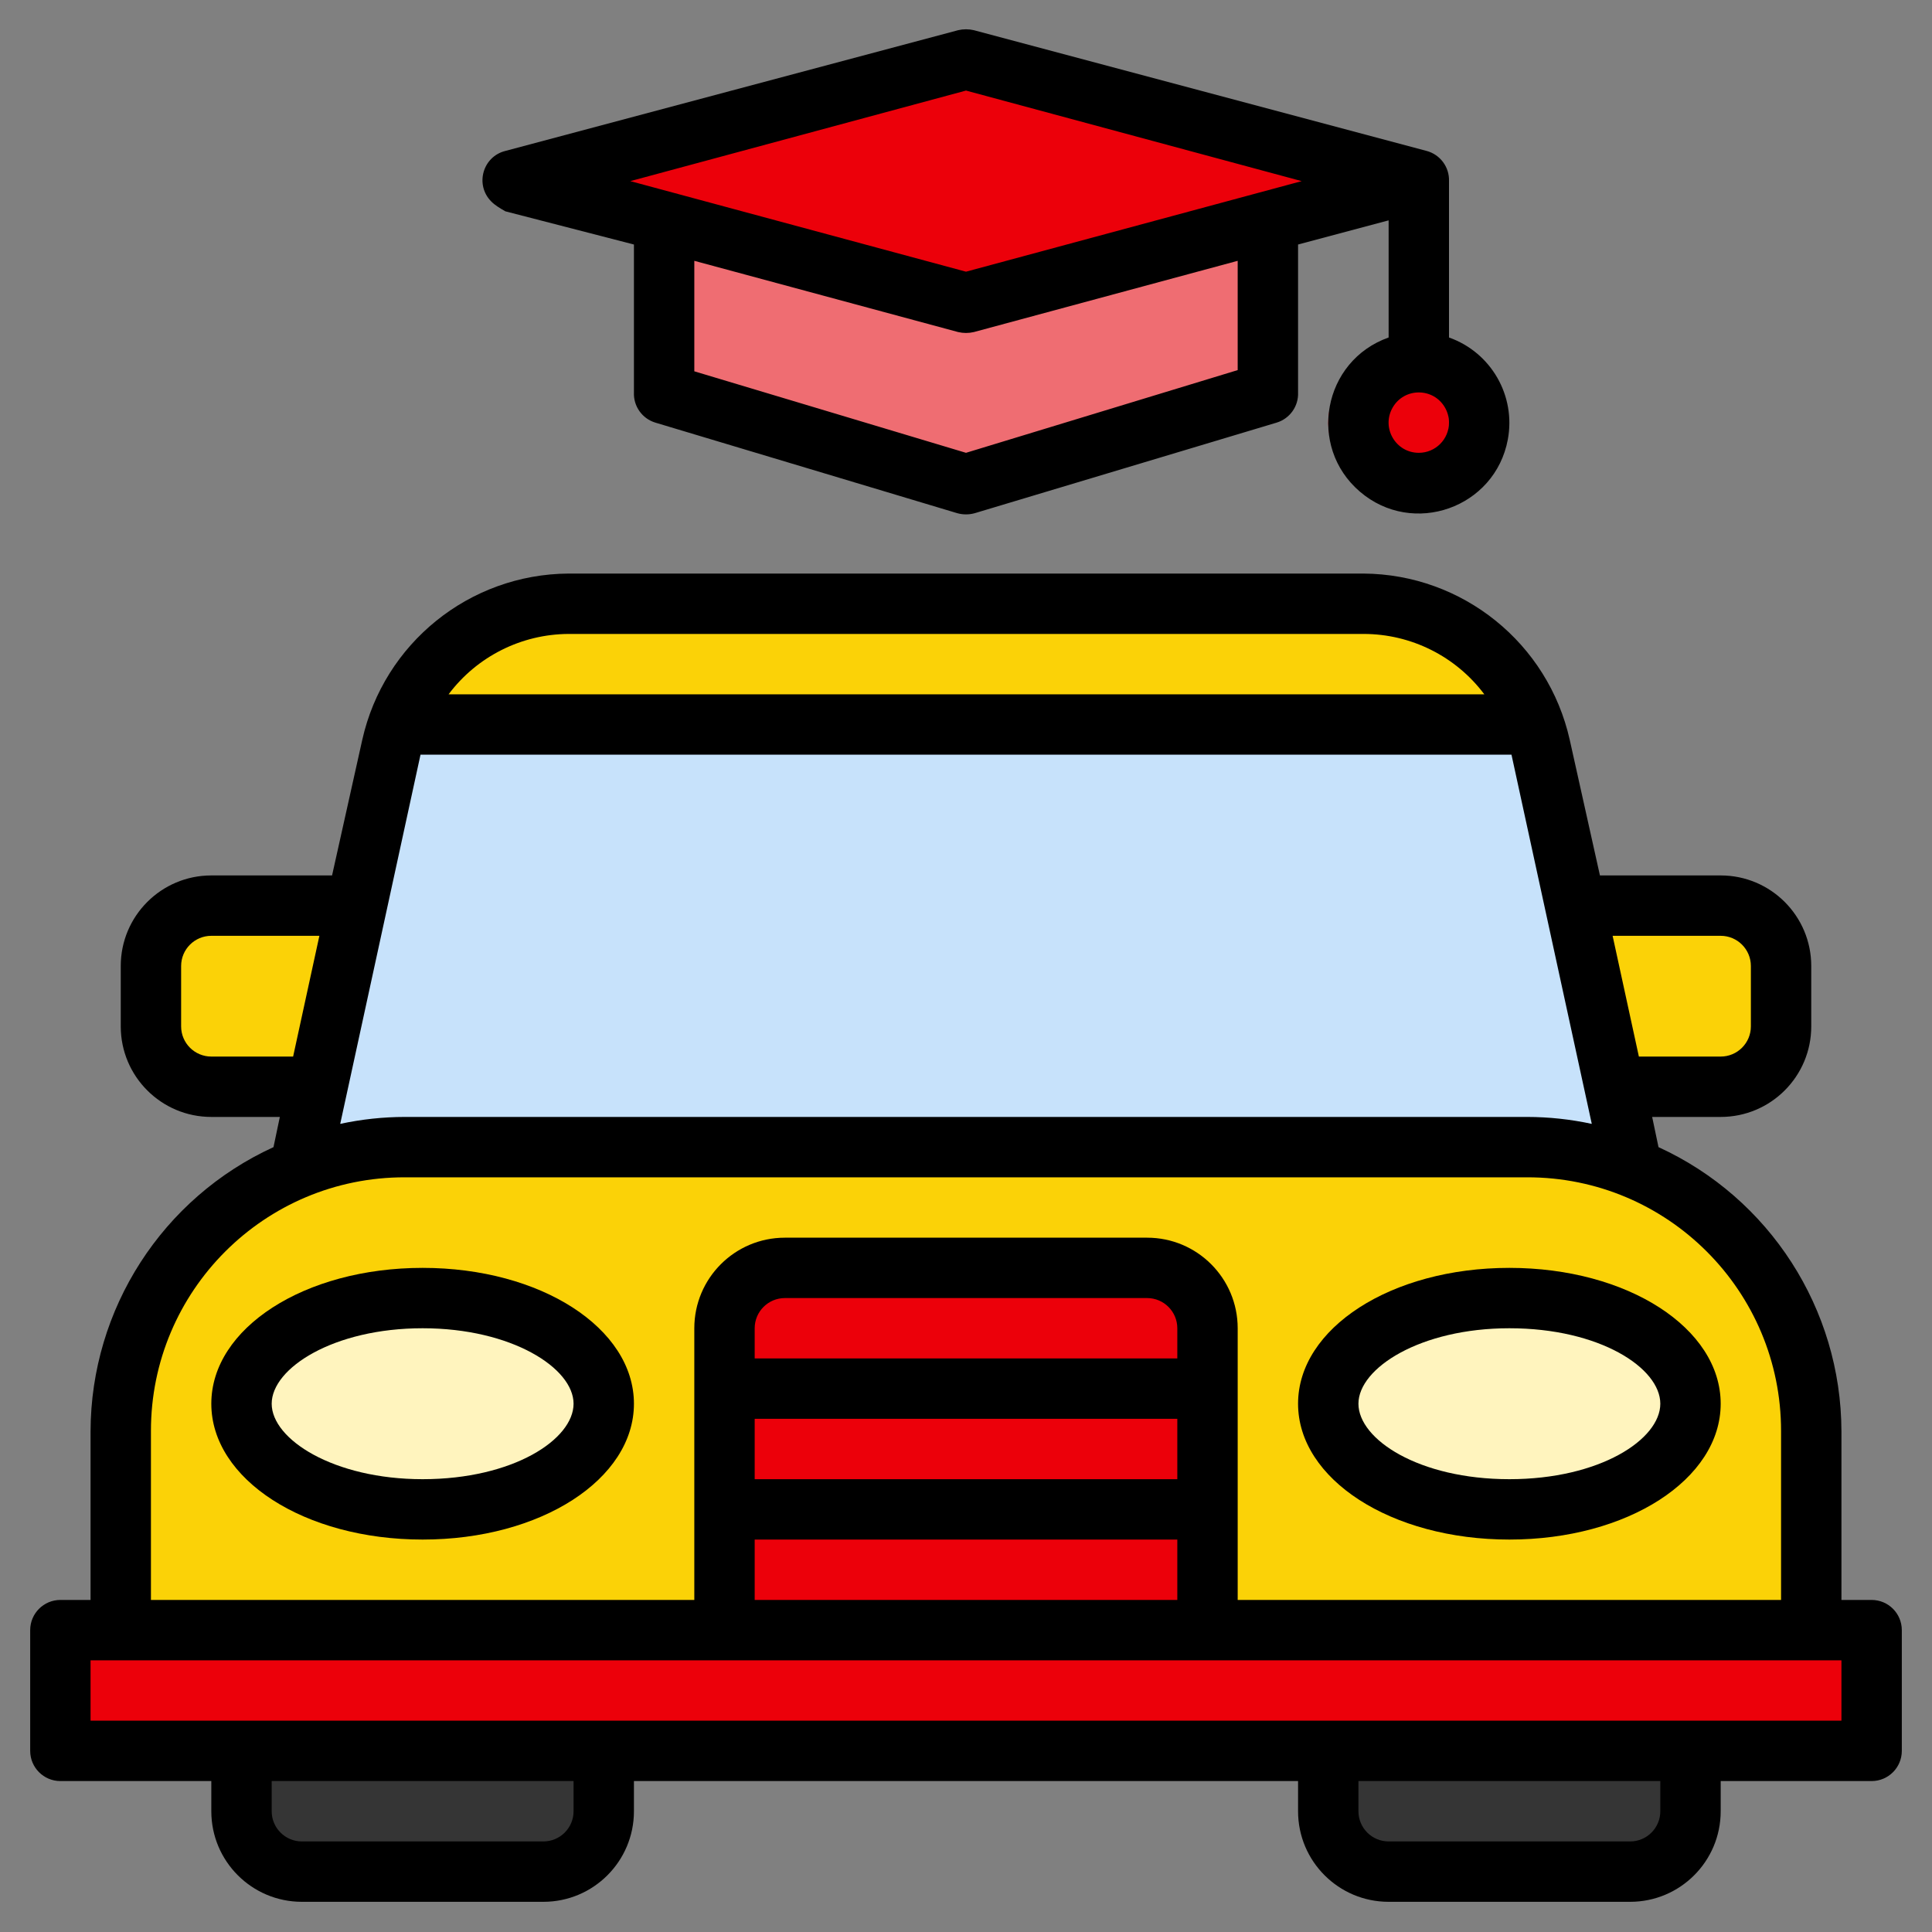 <?xml version="1.0" encoding="UTF-8"?> <svg xmlns="http://www.w3.org/2000/svg" viewBox="1968 2468 64 64" width="64" height="64" data-guides="{&quot;vertical&quot;:[],&quot;horizontal&quot;:[]}"><rect x="1968" y="2468" width="64" height="64" fill="#808080" stroke="none"/><path fill="#c7e2fb" stroke="none" fill-opacity="1" stroke-width="1" stroke-opacity="1" color="rgb(51, 51, 51)" font-size-adjust="none" id="tSvgbd73459222" title="Path 1" d="M 1981.41 2506 C 1993.803 2506 2006.197 2506 2018.59 2506C 2019.786 2506.002 2020.971 2506.233 2022.08 2506.68C 2021.08 2502.013 2020.08 2497.347 2019.08 2492.68C 2018.458 2489.923 2015.996 2487.973 2013.17 2488C 2004.39 2488 1995.61 2488 1986.83 2488C 1984.021 2488.015 1981.599 2489.976 1981 2492.72C 1980 2497.367 1979 2502.013 1978 2506.66C 1979.085 2506.227 1980.242 2506.003 1981.41 2506Z"></path><path fill="#fbd207" stroke="none" fill-opacity="1" stroke-width="1" stroke-opacity="1" color="rgb(51, 51, 51)" font-size-adjust="none" id="tSvg498622ab99" title="Path 2" d="M 2025 2498 C 2023.393 2498 2021.787 2498 2020.18 2498C 2020.617 2500 2021.053 2502 2021.49 2504C 2022.66 2504 2023.83 2504 2025 2504C 2026.105 2504 2027 2503.105 2027 2502C 2027 2501.333 2027 2500.667 2027 2500C 2027 2498.895 2026.105 2498 2025 2498Z"></path><path fill="#fbd207" stroke="none" fill-opacity="1" stroke-width="1" stroke-opacity="1" color="rgb(51, 51, 51)" font-size-adjust="none" id="tSvgc469a1dadf" title="Path 3" d="M 1979.84 2498 C 1978.227 2498 1976.613 2498 1975 2498C 1973.895 2498 1973 2498.895 1973 2500C 1973 2500.667 1973 2501.333 1973 2502C 1973 2503.105 1973.895 2504 1975 2504C 1976.183 2504 1977.367 2504 1978.55 2504C 1978.98 2502 1979.41 2500 1979.84 2498Z"></path><path fill="#fbd207" stroke="none" fill-opacity="1" stroke-width="1" stroke-opacity="1" color="rgb(51, 51, 51)" font-size-adjust="none" id="tSvg188c559cfa8" title="Path 4" d="M 2018.81 2492 C 2017.965 2489.609 2015.707 2488.007 2013.17 2488C 2004.39 2488 1995.61 2488 1986.83 2488C 1984.293 2488.007 1982.035 2489.609 1981.19 2492C 1993.73 2492 2006.27 2492 2018.81 2492Z"></path><path fill="#353535" stroke="none" fill-opacity="1" stroke-width="1" stroke-opacity="1" color="rgb(51, 51, 51)" font-size-adjust="none" id="tSvg3dae51d20d" title="Path 5" d="M 1976 2526 C 1976 2526.667 1976 2527.333 1976 2528C 1976 2529.105 1976.895 2530 1978 2530C 1980.667 2530 1983.333 2530 1986 2530C 1987.105 2530 1988 2529.105 1988 2528C 1988 2527.333 1988 2526.667 1988 2526C 1984 2526 1980 2526 1976 2526Z"></path><path fill="#fbd207" stroke="none" fill-opacity="1" stroke-width="1" stroke-opacity="1" color="rgb(51, 51, 51)" font-size-adjust="none" id="tSvgc05cd99bf9" title="Path 6" d="M 1972 2522 C 1972 2519.803 1972 2517.607 1972 2515.41C 1972 2512.618 1973.238 2509.97 1975.38 2508.18C 1977.064 2506.776 1979.187 2506.005 1981.38 2506C 1993.783 2506 2006.187 2506 2018.59 2506C 2020.783 2506.005 2022.906 2506.776 2024.59 2508.18C 2026.744 2509.964 2027.993 2512.613 2028 2515.41C 2028 2517.607 2028 2519.803 2028 2522C 2009.333 2522 1990.667 2522 1972 2522Z"></path><path fill="#353535" stroke="none" fill-opacity="1" stroke-width="1" stroke-opacity="1" color="rgb(51, 51, 51)" font-size-adjust="none" id="tSvg18401a445ea" title="Path 7" d="M 2012 2526 C 2012 2526.667 2012 2527.333 2012 2528C 2012 2529.105 2012.895 2530 2014 2530C 2016.667 2530 2019.333 2530 2022 2530C 2023.105 2530 2024 2529.105 2024 2528C 2024 2527.333 2024 2526.667 2024 2526C 2020 2526 2016 2526 2012 2526Z"></path><path fill="#ec000a" stroke="none" fill-opacity="1" stroke-width="1" stroke-opacity="1" color="rgb(51, 51, 51)" font-size-adjust="none" id="tSvgec1cad3fbc" title="Path 8" d="M 1970 2522 C 1990 2522 2010 2522 2030 2522C 2030 2523.333 2030 2524.667 2030 2526C 2010 2526 1990 2526 1970 2526C 1970 2524.667 1970 2523.333 1970 2522Z"></path><ellipse color="rgb(51, 51, 51)" fill="#fff4be" font-size-adjust="none" cx="1982" cy="2514.5" rx="6" ry="3.5" id="tSvg54c5da55f3" title="Ellipse 1" fill-opacity="1" stroke="none" stroke-opacity="1" style="transform: rotate(0deg); transform-origin: 1982px 2514.5px;"></ellipse><ellipse color="rgb(51, 51, 51)" fill="#fff4be" font-size-adjust="none" cx="2018" cy="2514.5" rx="6" ry="3.5" id="tSvg13accf8a650" title="Ellipse 2" fill-opacity="1" stroke="none" stroke-opacity="1" style="transform: rotate(0deg); transform-origin: 2018px 2514.5px;"></ellipse><path fill="#ec000a" stroke="none" fill-opacity="1" stroke-width="1" stroke-opacity="1" color="rgb(51, 51, 51)" font-size-adjust="none" id="tSvg18cf863dd8a" title="Path 9" d="M 1992 2522 C 1992 2518.667 1992 2515.333 1992 2512C 1992 2510.895 1992.895 2510 1994 2510C 1998 2510 2002 2510 2006 2510C 2007.105 2510 2008 2510.895 2008 2512C 2008 2515.333 2008 2518.667 2008 2522C 2002.667 2522 1997.333 2522 1992 2522Z"></path><path fill="#ec000a" stroke="none" fill-opacity="1" stroke-width="1" stroke-opacity="1" color="rgb(51, 51, 51)" font-size-adjust="none" id="tSvg655f876857" title="Path 10" d="M 1985 2474 C 1990 2472.667 1995 2471.333 2000 2470C 2005 2471.333 2010 2472.667 2015 2474C 2010 2475.333 2005 2476.667 2000 2478C 1995 2476.667 1990 2475.333 1985 2474Z"></path><path fill="#ef6d72" stroke="none" fill-opacity="1" stroke-width="1" stroke-opacity="1" color="rgb(51, 51, 51)" font-size-adjust="none" id="tSvg8c4c0ca8a" title="Path 11" d="M 2000 2478 C 1996.667 2477.11 1993.333 2476.22 1990 2475.33C 1990 2477.22 1990 2479.11 1990 2481C 1993.333 2482 1996.667 2483 2000 2484C 2003.333 2483 2006.667 2482 2010 2481C 2010 2479.11 2010 2477.22 2010 2475.33C 2006.667 2476.22 2003.333 2477.11 2000 2478Z"></path><ellipse color="rgb(51, 51, 51)" fill="#ec000a" font-size-adjust="none" cx="2014" cy="2482" r="2" id="tSvg15d4b9c7379" title="Ellipse 3" fill-opacity="1" stroke="none" stroke-opacity="1" rx="2" ry="2" style="transform: rotate(0deg); transform-origin: 2014px 2482px;"></ellipse><path fill="rgb(0, 0, 0)" stroke="none" fill-opacity="1" stroke-width="1" stroke-opacity="1" color="rgb(51, 51, 51)" font-size-adjust="none" id="tSvg11f6983e93f" title="Path 12" d="M 2030 2521 C 2029.667 2521 2029.333 2521 2029 2521C 2029 2519.137 2029 2517.273 2029 2515.41C 2028.989 2511.36 2026.623 2507.686 2022.94 2506C 2022.87 2505.667 2022.8 2505.333 2022.73 2505C 2023.487 2505 2024.243 2505 2025 2505C 2026.657 2505 2028 2503.657 2028 2502C 2028 2501.333 2028 2500.667 2028 2500C 2028 2498.343 2026.657 2497 2025 2497C 2023.667 2497 2022.333 2497 2021 2497C 2020.667 2495.503 2020.333 2494.007 2020 2492.51C 2019.283 2489.308 2016.452 2487.023 2013.17 2487C 2004.39 2487 1995.61 2487 1986.83 2487C 1983.548 2487.023 1980.717 2489.308 1980 2492.51C 1979.667 2494.007 1979.333 2495.503 1979 2497C 1977.667 2497 1976.333 2497 1975 2497C 1973.343 2497 1972 2498.343 1972 2500C 1972 2500.667 1972 2501.333 1972 2502C 1972 2503.657 1973.343 2505 1975 2505C 1975.757 2505 1976.513 2505 1977.27 2505C 1977.2 2505.333 1977.13 2505.667 1977.06 2506C 1973.377 2507.686 1971.011 2511.36 1971 2515.41C 1971 2517.273 1971 2519.137 1971 2521C 1970.667 2521 1970.333 2521 1970 2521C 1969.448 2521 1969 2521.448 1969 2522C 1969 2523.333 1969 2524.667 1969 2526C 1969 2526.552 1969.448 2527 1970 2527C 1971.667 2527 1973.333 2527 1975 2527C 1975 2527.333 1975 2527.667 1975 2528C 1975 2529.657 1976.343 2531 1978 2531C 1980.667 2531 1983.333 2531 1986 2531C 1987.657 2531 1989 2529.657 1989 2528C 1989 2527.667 1989 2527.333 1989 2527C 1996.333 2527 2003.667 2527 2011 2527C 2011 2527.333 2011 2527.667 2011 2528C 2011 2529.657 2012.343 2531 2014 2531C 2016.667 2531 2019.333 2531 2022 2531C 2023.657 2531 2025 2529.657 2025 2528C 2025 2527.667 2025 2527.333 2025 2527C 2026.667 2527 2028.333 2527 2030 2527C 2030.552 2527 2031 2526.552 2031 2526C 2031 2524.667 2031 2523.333 2031 2522C 2031 2521.448 2030.552 2521 2030 2521ZM 2025 2499 C 2025.552 2499 2026 2499.448 2026 2500C 2026 2500.667 2026 2501.333 2026 2502C 2026 2502.552 2025.552 2503 2025 2503C 2024.097 2503 2023.193 2503 2022.29 2503C 2022 2501.667 2021.71 2500.333 2021.42 2499C 2022.613 2499 2023.807 2499 2025 2499ZM 1986.83 2489 C 1995.61 2489 2004.39 2489 2013.17 2489C 2014.744 2489 2016.226 2489.741 2017.17 2491C 2005.733 2491 1994.297 2491 1982.86 2491C 1983.798 2489.749 1985.267 2489.009 1986.83 2489ZM 1975 2503 C 1974.448 2503 1974 2502.552 1974 2502C 1974 2501.333 1974 2500.667 1974 2500C 1974 2499.448 1974.448 2499 1975 2499C 1976.193 2499 1977.387 2499 1978.58 2499C 1978.29 2500.333 1978 2501.667 1977.71 2503C 1976.807 2503 1975.903 2503 1975 2503ZM 1981.93 2493 C 1993.977 2493 2006.023 2493 2018.07 2493C 2018.957 2497.077 2019.843 2501.153 2020.73 2505.23C 2020.027 2505.078 2019.309 2505.001 2018.59 2505C 2006.197 2505 1993.803 2505 1981.41 2505C 1980.691 2505.001 1979.973 2505.078 1979.27 2505.23C 1980.157 2501.153 1981.043 2497.077 1981.93 2493ZM 1973 2515.41 C 1972.994 2510.763 1976.763 2506.994 1981.41 2507C 1993.803 2507 2006.197 2507 2018.59 2507C 2023.237 2506.994 2027.006 2510.763 2027 2515.41C 2027 2517.273 2027 2519.137 2027 2521C 2021 2521 2015 2521 2009 2521C 2009 2518 2009 2515 2009 2512C 2009 2510.343 2007.657 2509 2006 2509C 2002 2509 1998 2509 1994 2509C 1992.343 2509 1991 2510.343 1991 2512C 1991 2515 1991 2518 1991 2521C 1985 2521 1979 2521 1973 2521C 1973 2519.137 1973 2517.273 1973 2515.41ZM 2007 2513 C 2002.333 2513 1997.667 2513 1993 2513C 1993 2512.667 1993 2512.333 1993 2512C 1993 2511.448 1993.448 2511 1994 2511C 1998 2511 2002 2511 2006 2511C 2006.552 2511 2007 2511.448 2007 2512C 2007 2512.333 2007 2512.667 2007 2513ZM 1993 2515 C 1997.667 2515 2002.333 2515 2007 2515C 2007 2515.667 2007 2516.333 2007 2517C 2002.333 2517 1997.667 2517 1993 2517C 1993 2516.333 1993 2515.667 1993 2515ZM 1993 2519 C 1997.667 2519 2002.333 2519 2007 2519C 2007 2519.667 2007 2520.333 2007 2521C 2002.333 2521 1997.667 2521 1993 2521C 1993 2520.333 1993 2519.667 1993 2519ZM 1987 2528 C 1987 2528.552 1986.552 2529 1986 2529C 1983.333 2529 1980.667 2529 1978 2529C 1977.448 2529 1977 2528.552 1977 2528C 1977 2527.667 1977 2527.333 1977 2527C 1980.333 2527 1983.667 2527 1987 2527C 1987 2527.333 1987 2527.667 1987 2528ZM 2023 2528 C 2023 2528.552 2022.552 2529 2022 2529C 2019.333 2529 2016.667 2529 2014 2529C 2013.448 2529 2013 2528.552 2013 2528C 2013 2527.667 2013 2527.333 2013 2527C 2016.333 2527 2019.667 2527 2023 2527C 2023 2527.333 2023 2527.667 2023 2528ZM 2029 2525 C 2009.667 2525 1990.333 2525 1971 2525C 1971 2524.333 1971 2523.667 1971 2523C 1990.333 2523 2009.667 2523 2029 2523C 2029 2523.667 2029 2524.333 2029 2525Z"></path><path fill="rgb(0, 0, 0)" stroke="none" fill-opacity="1" stroke-width="1" stroke-opacity="1" color="rgb(51, 51, 51)" font-size-adjust="none" id="tSvg83f93d2ec0" title="Path 13" d="M 1982 2510 C 1978.08 2510 1975 2512 1975 2514.5C 1975 2517 1978.08 2519 1982 2519C 1985.92 2519 1989 2517 1989 2514.5C 1989 2512 1985.92 2510 1982 2510ZM 1982 2517 C 1979.05 2517 1977 2515.68 1977 2514.5C 1977 2513.32 1979.05 2512 1982 2512C 1984.95 2512 1987 2513.32 1987 2514.5C 1987 2515.68 1985 2517 1982 2517Z"></path><path fill="rgb(0, 0, 0)" stroke="none" fill-opacity="1" stroke-width="1" stroke-opacity="1" color="rgb(51, 51, 51)" font-size-adjust="none" id="tSvgdbe329b9bd" title="Path 14" d="M 2018 2519 C 2021.92 2519 2025 2517 2025 2514.5C 2025 2512 2021.92 2510 2018 2510C 2014.08 2510 2011 2512 2011 2514.5C 2011 2517 2014.08 2519 2018 2519ZM 2018 2512 C 2021 2512 2023 2513.32 2023 2514.5C 2023 2515.68 2021 2517 2018 2517C 2015 2517 2013 2515.68 2013 2514.5C 2013 2513.32 2015.05 2512 2018 2512Z"></path><path fill="rgb(0, 0, 0)" stroke="none" fill-opacity="1" stroke-width="1" stroke-opacity="1" color="rgb(51, 51, 51)" font-size-adjust="none" id="tSvg304cd11603" title="Path 15" d="M 1984.74 2475 C 1986.16 2475.367 1987.58 2475.733 1989 2476.1C 1989 2477.733 1989 2479.367 1989 2481C 1988.98 2481.456 1989.273 2481.868 1989.71 2482C 1993.043 2483 1996.377 2484 1999.71 2485C 1999.9 2485.053 2000.1 2485.053 2000.29 2485C 2003.623 2484 2006.957 2483 2010.29 2482C 2010.727 2481.868 2011.02 2481.456 2011 2481C 2011 2479.367 2011 2477.733 2011 2476.1C 2012 2475.833 2013 2475.567 2014 2475.3C 2014 2476.593 2014 2477.887 2014 2479.18C 2011.823 2479.95 2011.295 2482.788 2013.051 2484.289C 2014.806 2485.789 2017.527 2484.827 2017.949 2482.557C 2018.219 2481.105 2017.392 2479.672 2016 2479.18C 2016 2477.453 2016 2475.727 2016 2474C 2016.016 2473.535 2015.709 2473.121 2015.26 2473C 2010.26 2471.667 2005.26 2470.333 2000.26 2469C 2000.089 2468.96 1999.911 2468.96 1999.74 2469C 1994.74 2470.333 1989.74 2471.667 1984.74 2473C 1983.993 2473.187 1983.729 2474.112 1984.265 2474.666C 1984.394 2474.8 1984.559 2474.895 1984.74 2475ZM 2009 2480.26 C 2006 2481.173 2003 2482.087 2000 2483C 1997 2482.1 1994 2481.2 1991 2480.3C 1991 2479.08 1991 2477.86 1991 2476.64C 1993.913 2477.427 1996.827 2478.213 1999.74 2479C 1999.911 2479.04 2000.089 2479.04 2000.26 2479C 2003.173 2478.213 2006.087 2477.427 2009 2476.64C 2009 2477.847 2009 2479.053 2009 2480.26ZM 2015 2483 C 2014.23 2483 2013.749 2482.167 2014.134 2481.5C 2014.519 2480.833 2015.481 2480.833 2015.866 2481.5C 2015.954 2481.652 2016 2481.824 2016 2482C 2016 2482.552 2015.552 2483 2015 2483ZM 2000 2471 C 2003.707 2472 2007.413 2473 2011.12 2474C 2007.413 2475 2003.707 2476 2000 2477C 1996.293 2476 1992.587 2475 1988.88 2474C 1992.587 2473 1996.293 2472 2000 2471Z"></path><path fill="rgb(0, 0, 0)" stroke="none" fill-opacity="1" stroke-width="1" stroke-opacity="1" color="rgb(51, 51, 51)" font-size-adjust="none" id="tSvg1700b41c7e2" title="Path 16" d="M 3181.431 390.615 C 3183.432 388.614 3185.432 386.613 3187.433 384.612C 3187.905 385.084 3188.376 385.555 3188.847 386.026C 3186.846 388.027 3184.846 390.028 3182.845 392.029C 3182.373 391.557 3181.902 391.086 3181.431 390.615Z"></path><path fill="rgb(0, 0, 0)" stroke="none" fill-opacity="1" stroke-width="1" stroke-opacity="1" color="rgb(51, 51, 51)" font-size-adjust="none" id="tSvg132071bcd46" title="Path 17" d="M 3194.362 397.684 C 3196.363 395.683 3198.363 393.682 3200.364 391.681C 3200.836 392.153 3201.307 392.624 3201.778 393.095C 3199.777 395.096 3197.777 397.097 3195.776 399.098C 3195.305 398.626 3194.833 398.155 3194.362 397.684Z"></path><path fill="rgb(0, 0, 0)" stroke="none" fill-opacity="1" stroke-width="1" stroke-opacity="1" color="rgb(51, 51, 51)" font-size-adjust="none" id="tSvg736cb03435" title="Path 18" d="M 3207.293 404.753 C 3209.294 402.752 3211.295 400.751 3213.295 398.75C 3213.767 399.221 3214.238 399.693 3214.709 400.164C 3212.709 402.165 3210.708 404.166 3208.707 406.167C 3208.236 405.695 3207.764 405.224 3207.293 404.753Z"></path><defs></defs></svg> 